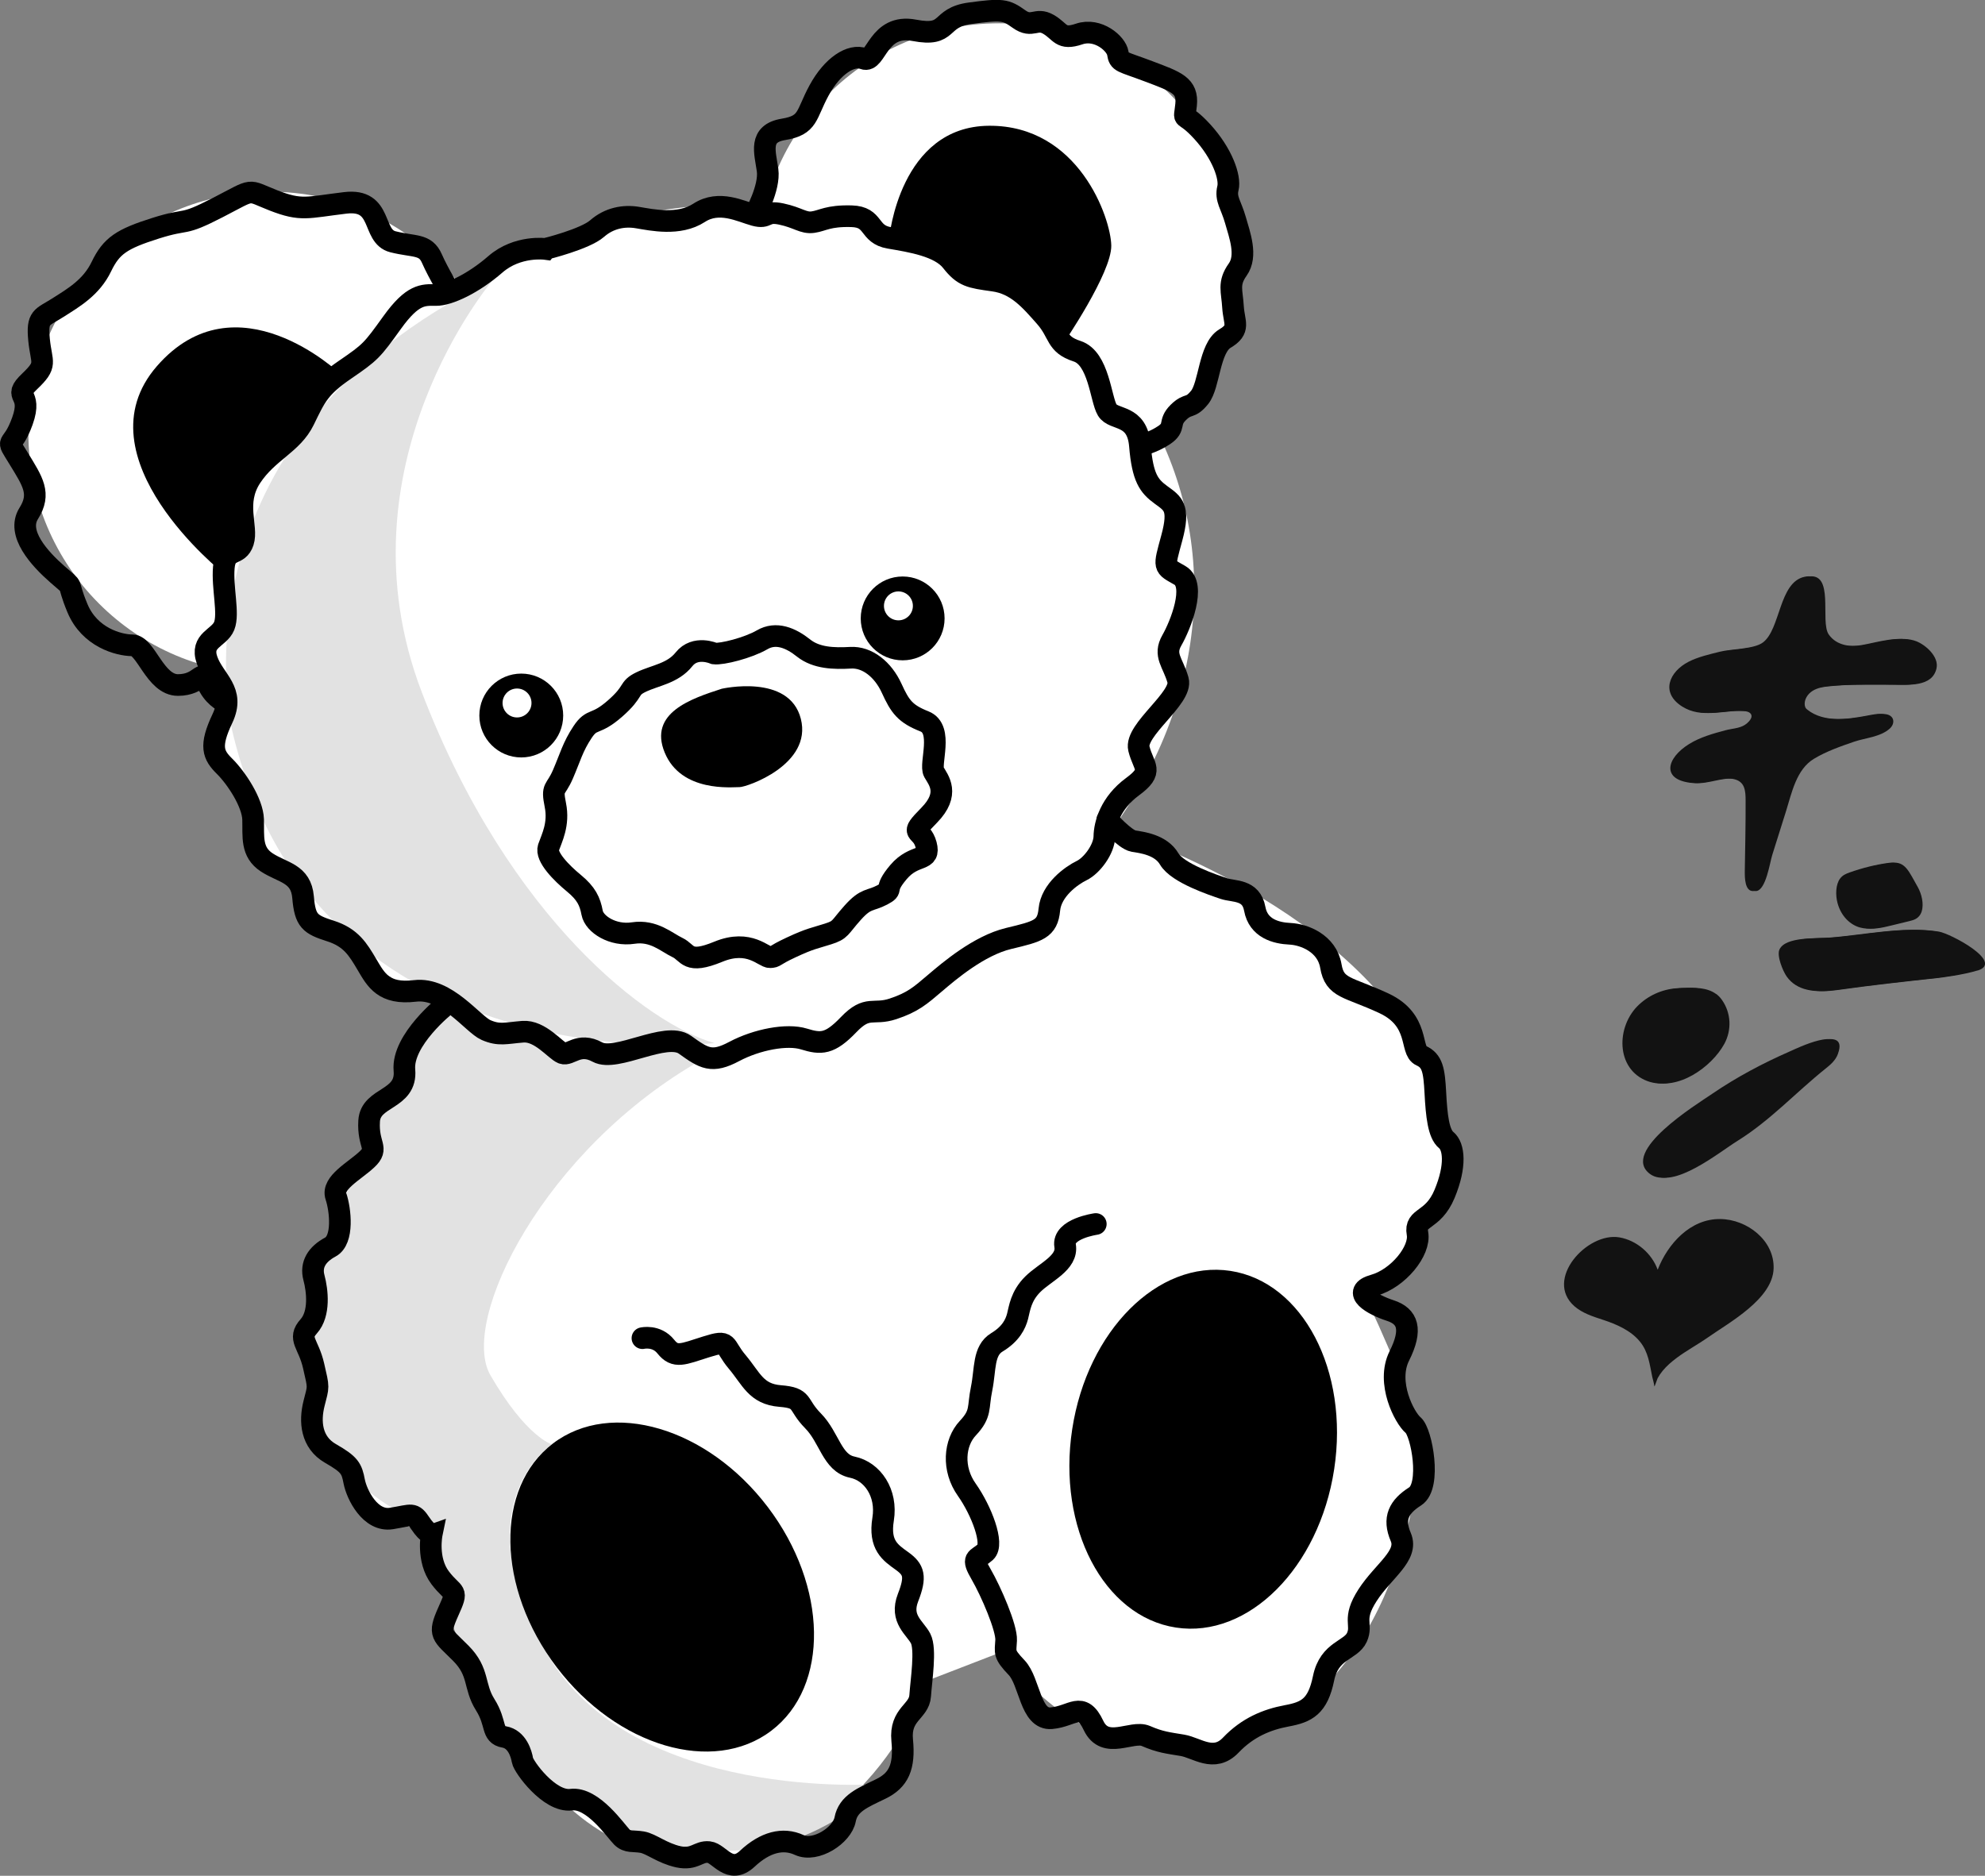 <?xml version="1.0" encoding="UTF-8"?>
<svg id="_レイヤー_2" data-name="レイヤー 2" xmlns="http://www.w3.org/2000/svg" width="215.42" height="203.59" viewBox="0 0 215.42 203.59">
  <rect x="0" y="0" width="215.42" height="203.59" fill="#808080" stroke="none"/>
  <defs>
    <style>
      .cls-1 {
        stroke-linecap: round;
      }

      .cls-1, .cls-2 {
        fill: none;
        stroke: #000;
        stroke-miterlimit: 10;
        stroke-width: 2.35px;
      }

      .cls-3 {
        fill: #e2e2e2;
      }

      .cls-4 {
        fill: #fff;
      }

      .cls-5 {
        fill: #121212;
      }
    </style>
  </defs>
  <g id="design">
    <g>
      <path class="cls-4" d="M55.44,102.83c-.41.13-16.59,17.56-20.23,32.93-3.64,15.37.1,21.12,3.39,25.53,3.29,4.41,8.3,5.18,8.3,5.18,0,0,6.59,33.59,26.78,35.06s26.99-19.13,26.99-19.13l8.18-3.16s8.54,14.43,25.44,9.47c16.9-4.96,20.44-28.3,19.48-33.4-.96-5.1-5.64-14.63-5.64-14.63,0,0,15-11.44,5.32-27.72-9.69-16.28-34.04-23.47-34.04-23.47l-63.96,13.33Z"/>
      <ellipse class="cls-4" cx="76.33" cy="68.12" rx="53.85" ry="45.32" transform="translate(-15.64 23.32) rotate(-15.78)"/>
      <circle class="cls-4" cx="29.27" cy="47" r="26.19"/>
      <circle class="cls-4" cx="108.43" cy="28.72" r="26.19"/>
      <path class="cls-3" d="M76.25,114.97c-17.24,9.73-26.45,28.42-23.02,34.31,3.9,6.72,6.65,7.48,6.65,7.48,0,0-9.88,6.48-.53,22.69,9.35,16.21,36.13,14.19,36.13,14.19,0,0-14.33,16.85-36.44-.88,0,0-11.23-10.65-11.87-27.11,0,0-19.97-4.65-11.68-30.1,4.03-12.38,8.93-20.95,12.9-26.47,0,0,2.53,2.35,4.35,2.73s3.82-.82,5.78.66,2.93,1.37,4.26,1.4.55,1.22,3.05.56c2.5-.66,7.12-1.96,8.49-1.03,1.38.93,1.94,1.57,1.94,1.57Z"/>
      <path d="M36.87,40.53s-11.23-10.7-19.85-.78c-8.62,9.92,7.24,22.48,7.24,22.48,0,0,1.82-2.05,2.13-3.42s-1.49-3.91.89-6.15,4.07-5.35,5.64-7.96c1.56-2.62,3.96-4.17,3.96-4.17Z"/>
      <path class="cls-3" d="M53.52,30.35s-17.2,20.15-7.73,44.82,24.67,36.07,31.75,38.04c0,0-43.17,4.97-52.34-33.9,0,0-7.62-31.36,28.32-48.96Z"/>
      <path class="cls-2" d="M49.04,32.07s-1.46-2.38-2.17-4.01c-.71-1.62-1.88-1.23-4.23-1.82s-1.02-4.72-5.18-4.22c-4.16.5-4.74.91-7.76-.26-3.02-1.18-1.94-1.36-6.05.76s-3.06,1.08-6.76,2.25-4.8,1.91-5.89,4.17c-1.09,2.26-3,3.36-4.73,4.46s-2.28.93-2.03,3.5c.26,2.57.95,2.61-1.02,4.49s.38,1.05-.79,4.31-1.93,1.56-.4,4.07,2.44,3.8,1.09,5.95c-1.36,2.15,1.15,4.9,3.14,6.64,1.99,1.74.82.45,2.14,3.64,1.32,3.19,4.48,4.03,5.96,4.04,1.48.01,2.47,4.32,4.96,4.31s2.55-1.87,3.14-.34c.58,1.53,1.84,2.13,1.84,2.13"/>
      <path class="cls-2" d="M59.21,27.02s-3.05-.42-5.45,1.67c-2.4,2.09-5.08,3.35-6.47,3.33s-2.51-.1-4.72,2.97c-2.21,3.07-2.34,3.23-5.13,5.14-2.78,1.91-3.18,2.86-4.45,5.47-1.27,2.61-3.91,3.4-5.75,6.2-1.83,2.8-.32,5.37-.85,7.01s-1.91.58-2.1,2.78.58,5.01.04,6.35c-.54,1.34-2.63,1.51-1.86,3.71s3.1,3.31,1.67,6.33c-1.43,3.02-1.02,3.96.24,5.2,1.26,1.25,3.04,3.93,3.09,5.77s-.25,3.53,1.49,4.66c1.74,1.13,3.71,1.17,3.93,3.77.22,2.6.76,2.96,2.98,3.67s2.98,1.99,3.96,3.65,1.81,3.26,5.22,2.85,6.27,3.63,7.7,4.25,2.12.33,3.99.18,3.51,2.01,4.3,2.33,1.75-1.24,3.8-.12,7.41-2.29,9.49-.8c2.08,1.49,2.91,2.04,5.36.73,2.46-1.3,5.71-1.92,7.56-1.35s2.79.59,4.85-1.56,2.64-.99,4.81-1.71,2.98-1.45,4.54-2.78,4.8-4.09,8.01-4.86,4.22-1,4.42-3.13,2.4-3.7,3.51-4.24,2.43-2.31,2.46-3.68c.02-1.37.66-3.66,3.05-5.42s1.2-2.1.7-4.13,4.79-5.52,4.24-7.45c-.55-1.93-1.6-2.68-.66-4.32.94-1.64,2.67-6,.87-7.04-1.8-1.04-1.78-.74-.88-4.07s.12-3.72-1.18-4.67-1.99-1.84-2.28-5.34-2.84-2.68-3.55-3.87c-.71-1.18-.91-5.62-3.27-6.38s-1.87-1.93-3.47-3.74c-1.6-1.81-3.09-3.58-5.6-3.92-2.51-.35-3.26-.45-4.55-2.1-1.29-1.65-4.4-2.14-6.75-2.54s-1.55-2.28-4.11-2.35c-2.55-.07-3.12.49-4.18.64-1.05.15-1.6-.49-3.44-.88-1.84-.39-1.38.54-2.89.13-1.5-.41-3.85-1.68-6.03-.26-2.18,1.42-5.15.77-6.65.52-1.5-.26-3.11.04-4.42,1.19-1.31,1.15-5.58,2.2-5.58,2.2Z"/>
      <path class="cls-2" d="M81.89,23.37s1.68-2.97,1.41-4.91c-.27-1.94-1.02-3.97,1.73-4.42s2.41-1.56,3.86-4.23c1.45-2.67,3.48-3.96,4.85-3.44,1.37.52,1.52-3.84,5.48-3.08,3.96.76,2.56-1.38,6.05-1.85,3.49-.47,3.88-.4,5.32.63,1.44,1.03,1.84-.21,3.19.57,1.35.78,1.3,1.74,3.34,1.05s4.03,1.05,4.19,2.08.35.84,3.34,1.97c2.99,1.13,4.28,1.54,4.07,3.63s-.45.51,1.74,2.9c2.19,2.39,3.09,4.99,2.8,6.16s.35,1.82.81,3.44c.46,1.62,1.32,3.89.25,5.39s-.61,2.31-.51,4.05c.11,1.74.84,2.42-.88,3.44-1.71,1.03-1.67,5.06-2.74,6.38-1.07,1.32-1.21.54-2.33,1.65s-.21,1.56-1.52,2.44-2.64,1.13-2.64,1.13"/>
      <path class="cls-2" d="M77.48,70.92s-2.03-.9-3.25.64-3.14,1.74-4.64,2.46c-1.5.72-.64.95-2.84,2.88-2.2,1.93-2.46.95-3.53,2.56s-1.32,2.71-2.13,4.58c-.81,1.87-1.24,1.25-.82,3.34.42,2.08-.39,3.59-.74,4.6-.35,1,1.4,2.77,2.75,3.88,1.35,1.11,1.75,1.98,1.98,3.21s2.23,2.54,4.46,2.2,3.61,1.01,4.8,1.57c1.19.56,1.03,1.86,4.43.46,3.39-1.4,4.95.62,5.62.59s.24-.11,2.31-1.07c2.07-.97,2.55-.99,3.98-1.45,1.43-.45,1.21-.67,2.68-2.31,1.47-1.64,1.84-1.21,3.21-1.93,1.37-.72-.01-.39,1.76-2.48,1.77-2.09,3.5-1.03,2.99-2.97-.52-1.93-1.96-.86.34-3.2,2.29-2.34,1.01-3.81.51-4.68s1.07-4.67-1.02-5.5-2.64-1.57-3.57-3.61c-.93-2.03-2.65-3.41-4.46-3.3-1.81.1-3.7.05-5.09-1.05-1.39-1.11-2.99-1.78-4.5-.9s-4.37,1.6-5.2,1.49Z"/>
      <path class="cls-1" d="M48.38,109.08s-4.78,3.78-4.49,7.07-3.67,2.83-3.83,5.52c-.16,2.68,1.12,2.9-.24,4.17-1.35,1.27-3.85,2.54-3.36,4.01s.84,4.72-.61,5.5-2.16,1.9-1.78,3.32c.38,1.42.66,3.92-.57,5.29s-.02,1.83.54,4.31c.57,2.48.53,2.11.04,4.06s-.32,4.21,1.78,5.42c2.1,1.2,2.31,1.63,2.58,3.05.28,1.43,1.75,4.39,4.05,4.01,2.3-.38,2.32-.67,3.14.55s1.23,1.11,1.23,1.11c0,0-.58,2.81.91,4.78s2.03,1.13.88,3.67c-1.14,2.54-.69,2.46,1.36,4.52,2.05,2.06,1.37,3.56,2.65,5.59,1.28,2.03.63,3.24,2.05,3.49,1.42.24,1.88,1.86,1.99,2.54s2.92,4.57,5.28,4.27,4.87,3.43,5.5,4.05,1.22.39,2.21.56,2.17,1.21,3.94,1.59c1.77.37,2.15-.63,3.3-.51s2.25,2.52,4.17.72c1.92-1.8,3.87-2.31,5.64-1.49,1.77.81,4.65-1.04,4.98-2.78s1.9-2.35,3.86-3.3,2.61-2.41,2.33-5.28c-.28-2.87,1.83-3.09,1.95-4.83s.65-5.06.05-6.22c-.6-1.16-2.27-2.11-1.37-4.43.91-2.32.63-3.06-.64-3.98-1.27-.91-2.52-1.72-2.06-4.55.46-2.83-1.15-5.19-3.35-5.64s-2.46-3.21-4.26-5.03c-1.79-1.82-.94-2.48-3.57-2.69-2.62-.21-3.11-1.87-4.66-3.71-1.55-1.84-.79-2.44-3.35-1.63-2.56.81-3.37,1.26-4.39-.02s-2.54-.92-2.54-.92"/>
      <path class="cls-1" d="M118.92,132.85s-3.64.51-3.33,2.36c.31,1.85-2.17,2.85-3.5,4.17-1.32,1.31-1.44,2.65-1.66,3.49s-.73,1.91-2.24,2.82-1.23,2.9-1.66,5.02c-.44,2.12,0,2.7-1.49,4.29-1.49,1.58-1.72,4.44-.12,6.69,1.59,2.25,2.99,5.9,2.03,6.76s-1.56.55-.48,2.41,2.79,5.82,2.72,7.17c-.07,1.35-.3,1.46,1.14,2.97,1.44,1.51,1.46,5.69,3.77,5.49s3.29-1.93,4.57.78c1.28,2.71,4.15.49,5.69,1.15,1.54.67,2.39.75,3.96,1.01s3.42,1.9,5.25-.02c1.83-1.92,3.92-2.78,6.08-3.18,2.16-.4,3.36-1,3.99-4.08s2.96-2.98,3.62-4.44c.65-1.46-.56-1.91,1.15-4.57,1.71-2.65,4.47-4.29,3.61-6.31-.87-2.02-.21-3.3,1.56-4.42,1.77-1.13.71-6.95-.22-7.73s-2.95-4.61-1.5-7.51c1.45-2.9.92-4.31-.99-4.93-1.91-.62-4.34-2.03-1.75-2.75,2.6-.73,5.05-3.72,4.71-5.61-.34-1.89,1.66-1.23,2.94-4.3,1.28-3.07,1.02-5.16.18-5.84s-1.05-2.66-1.18-5.13-.31-3.48-1.55-4.04-.08-3.82-4.02-5.67c-3.94-1.84-5.35-1.58-5.77-4.05s-2.91-3.43-4.43-3.5-3.44-.57-3.83-2.71-2.27-1.83-3.36-2.2-5.01-1.66-5.92-3.21-2.96-1.79-3.88-1.94c-.93-.16-2.84-2.31-2.84-2.31"/>
      <ellipse cx="130.58" cy="157.3" rx="19.58" ry="14.38" transform="translate(-44.63 262.64) rotate(-81.32)"/>
      <circle cx="56.57" cy="77.66" r="4.55"/>
      <circle cx="97.96" cy="67.12" r="4.55"/>
      <path d="M78.3,74.76s7.35-1.7,8.61,3.26-5.86,7.42-6.65,7.41-6.32.61-8.12-3.74c-1.8-4.34,2.94-5.88,6.17-6.93Z"/>
      <circle class="cls-4" cx="56.11" cy="76.3" r="1.57"/>
      <circle class="cls-4" cx="97.5" cy="65.76" r="1.57"/>
      <ellipse cx="71.86" cy="172.25" rx="14.38" ry="19.58" transform="translate(-89.6 78.64) rotate(-37.25)"/>
      <path d="M96.5,25.83s1.12-12.12,10.84-12.18,13.21,10.02,13.26,13-5.23,10.68-5.23,10.68c0,0-2.7-4.09-5.14-5.47-2.43-1.38-4.85-1.82-6.99-3.48s-6.75-2.54-6.75-2.54Z"/>
    </g>
    <g>
      <path class="cls-5" d="M190.1,78.29c.46-.5.37-1.03-.52-1.11-2.31-.21-4.57.87-6.74-.5-2.38-1.51-1.4-3.78.71-4.86,1.04-.53,2.29-.81,3.41-1.09,1.2-.3,3.69-.27,4.65-1,1.93-1.45,1.72-6.55,4.53-7.13,3.03-.63,1.34,4.85,2.32,6.26.88,1.27,2.49,1.4,3.9,1.15,1.69-.3,3.99-1.06,5.63-.4,1.01.4,2.44,1.67,2.17,2.92-.45,2.09-3.15,1.78-4.71,1.78-2.3,0-4.68-.06-6.97.18-.62.06-1.26.17-1.78.5-.53.33-.92.94-.84,1.56.02.11.05.22.12.32.05.06.11.11.17.16,1.79,1.44,4.59,1.05,6.72.65.6-.11,1.21-.26,1.81-.16.9.14,1.03,1,.39,1.57-1.01.9-2.61.99-3.85,1.41-1.46.5-3.05,1.06-4.37,1.86-1.91,1.16-2.4,3.69-3.02,5.67-.5,1.59-1,3.18-1.5,4.77-.26.81-.68,3.81-1.74,3.91-.96.08-.95-1.49-.95-2.11.04-2.56.1-5.12.09-7.68,0-1.12-.07-2.15-1.39-2.38-1.34-.23-2.92.56-4.3.45-3.52-.27-2.95-2.69-.42-4.25,1.21-.74,2.58-1.12,3.93-1.48.67-.18,1.52-.2,2.11-.59.17-.11.3-.23.41-.35Z"/>
      <path class="cls-5" d="M199.56,114.06c-.03.11-.07.22-.11.35-.24.66-.79,1.15-1.34,1.58-3.22,2.58-5.99,5.62-9.54,7.83-2.03,1.26-6.95,5.31-9.24,3.59-3.24-2.44,5.08-7.54,6.79-8.71,2.64-1.8,5.47-3.3,8.39-4.58.84-.37,5.78-2.78,5.05-.06Z"/>
      <path class="cls-5" d="M186.23,107.87c.24.17.46.39.65.67.99,1.41,1.07,3.25.25,4.76-1.38,2.52-5.06,5.15-8.06,4.04-3.47-1.29-3.44-5.97-.91-8.31,1.22-1.13,2.75-1.73,4.4-1.79,1.29-.05,2.66-.1,3.67.64Z"/>
      <path class="cls-5" d="M214.61,105.33c-1.52.48-4.04.79-4.23.81-3.68.4-7.35.8-11.01,1.32-2.09.29-4.08.1-5.19-1.47-.42-.6-1.11-2.27-.78-2.95.67-1.38,3.92-1.16,5.35-1.27,3.69-.27,8.01-1.25,11.65-.66,1.26.2,7.14,3.31,4.22,4.23Z"/>
      <path class="cls-5" d="M208.56,98.9c-.04.12-.09.23-.15.34-.29.49-.75.63-1.18.73-.64.16-1.29.31-1.93.47-1.05.26-2.12.51-3.16.23-1.04-.28-2.06-1.2-2.45-2.68-.23-.88-.19-2,.28-2.63.28-.38.66-.53,1.02-.66,1.41-.5,2.84-.86,4.28-1.05,1.51-.2,1.89.95,2.85,2.62.41.72.69,1.82.43,2.64Z"/>
    </g>
    <g>
      <path class="cls-5" d="M189.81,78.29c.46-.5.37-1.03-.52-1.11-2.31-.21-4.57.87-6.74-.5-2.38-1.51-1.4-3.78.71-4.86,1.04-.53,2.29-.81,3.41-1.09,1.2-.3,3.69-.27,4.65-1,1.93-1.45,1.72-6.55,4.53-7.13,3.03-.63,1.34,4.85,2.32,6.26.88,1.27,2.49,1.4,3.9,1.15,1.69-.3,3.99-1.06,5.63-.4,1.01.4,2.44,1.67,2.17,2.92-.45,2.09-3.15,1.78-4.71,1.78-2.3,0-4.68-.06-6.97.18-.62.06-1.26.17-1.78.5-.53.33-.92.94-.84,1.56.02.11.05.22.12.32.05.06.11.11.17.16,1.79,1.44,4.59,1.05,6.72.65.6-.11,1.21-.26,1.81-.16.9.14,1.03,1,.39,1.57-1.01.9-2.61.99-3.85,1.41-1.46.5-3.05,1.06-4.37,1.86-1.91,1.16-2.4,3.69-3.02,5.67-.5,1.59-1,3.18-1.5,4.77-.26.81-.68,3.81-1.74,3.91-.96.08-.95-1.49-.95-2.11.04-2.56.1-5.12.09-7.68,0-1.12-.07-2.15-1.39-2.38-1.34-.23-2.92.56-4.3.45-3.52-.27-2.95-2.69-.42-4.25,1.21-.74,2.58-1.12,3.93-1.48.67-.18,1.52-.2,2.11-.59.17-.11.3-.23.41-.35Z"/>
      <path class="cls-5" d="M179.9,137.81c1.09-2.81,3.54-5.54,6.79-5.5,2.91.03,5.88,2.32,5.79,5.36-.09,3.32-4.83,5.87-7.16,7.51-1.1.77-2.29,1.4-3.37,2.21-.55.41-1.07.86-1.51,1.39-.21.25-.39.52-.55.81-.05.1-.3.88-.35.89,0,0,0,0,0,0-.04-.35-.15-.69-.23-1.03-.29-1.39-.42-2.72-1.35-3.85-.99-1.21-2.56-1.88-4.02-2.36-1.08-.35-2.2-.71-3.06-1.45-3.35-2.91,1.37-8.09,4.86-7.49,1.87.32,3.52,1.74,4.16,3.52Z"/>
      <path class="cls-5" d="M199.28,114.06c-.03.11-.07.22-.11.35-.24.66-.79,1.15-1.34,1.58-3.22,2.58-5.99,5.62-9.54,7.83-2.03,1.26-6.95,5.31-9.24,3.59-3.24-2.44,5.08-7.54,6.79-8.71,2.64-1.8,5.47-3.3,8.39-4.58.84-.37,5.78-2.78,5.05-.06Z"/>
      <path class="cls-5" d="M185.95,107.87c.24.17.46.39.65.67.99,1.41,1.07,3.25.25,4.76-1.38,2.52-5.06,5.15-8.06,4.04-3.47-1.29-3.44-5.97-.91-8.31,1.22-1.13,2.75-1.73,4.4-1.79,1.29-.05,2.66-.1,3.67.64Z"/>
      <path class="cls-5" d="M214.33,105.33c-1.52.48-4.04.79-4.23.81-3.68.4-7.35.8-11.01,1.32-2.09.29-4.08.1-5.19-1.47-.42-.6-1.11-2.27-.78-2.95.67-1.38,3.92-1.16,5.35-1.27,3.69-.27,8.01-1.25,11.65-.66,1.26.2,7.14,3.31,4.22,4.23Z"/>
      <path class="cls-5" d="M208.28,98.9c-.04.12-.09.23-.15.34-.29.49-.75.63-1.18.73-.64.16-1.29.31-1.93.47-1.05.26-2.12.51-3.16.23-1.04-.28-2.06-1.2-2.45-2.68-.23-.88-.19-2,.28-2.63.28-.38.66-.53,1.02-.66,1.41-.5,2.84-.86,4.28-1.05,1.51-.2,1.89.95,2.85,2.62.41.72.69,1.82.43,2.64Z"/>
    </g>
  </g>
</svg>